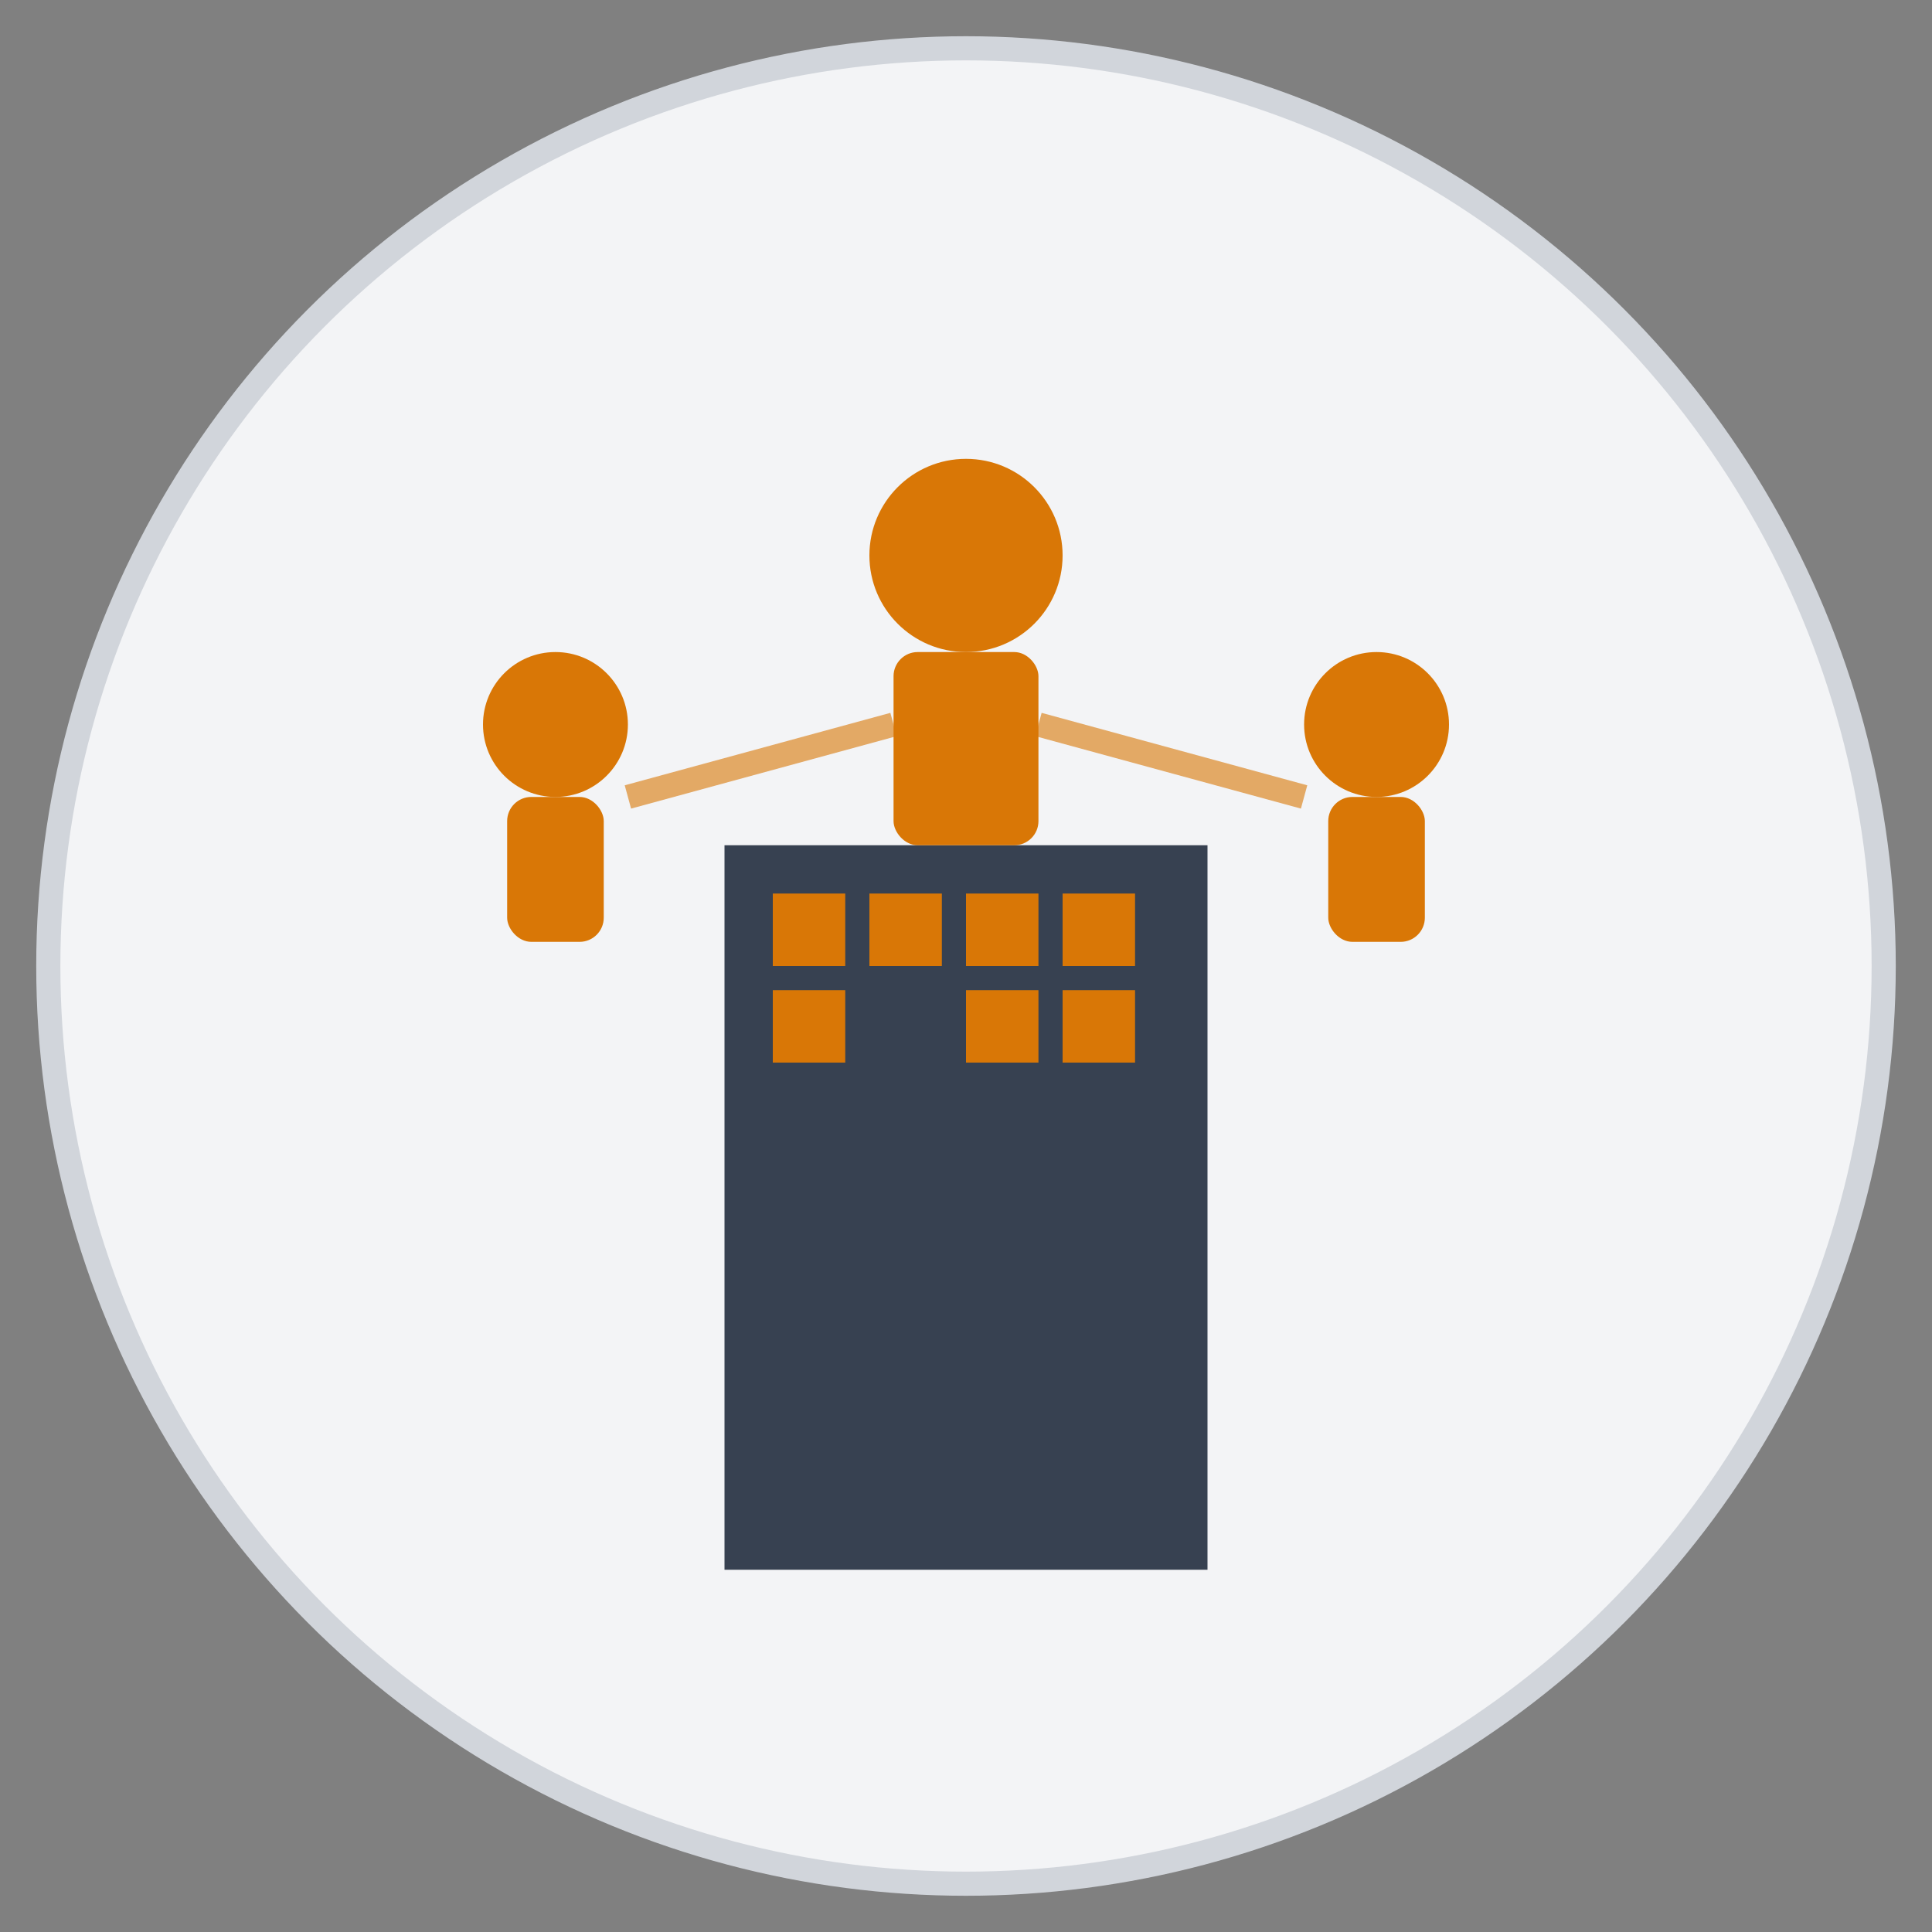  <svg width="80" height="80" viewBox="0 0 80 80" fill="none" xmlns="http://www.w3.org/2000/svg" className="mx-auto">
    <rect x="0" y="0" width="80" height="80" fill="#808080" stroke="none"/>
    <circle cx="40" cy="40" r="38" fill="#F3F4F6" stroke="#D1D5DB" strokeWidth="2"/>
    <g transform="translate(15, 15)">
      {/* Edificio empresa */}
      <rect x="15" y="20" width="20" height="30" fill="#374151"/>
      <rect x="17" y="22" width="3" height="3" fill="#D97706"/>
      <rect x="21" y="22" width="3" height="3" fill="#D97706"/>
      <rect x="25" y="22" width="3" height="3" fill="#D97706"/>
      <rect x="29" y="22" width="3" height="3" fill="#D97706"/>
      <rect x="17" y="26" width="3" height="3" fill="#D97706"/>
      <rect x="25" y="26" width="3" height="3" fill="#D97706"/>
      <rect x="29" y="26" width="3" height="3" fill="#D97706"/>
      {/* Familia conectada */}
      <circle cx="8" cy="15" r="3" fill="#D97706"/>
      <rect x="6" y="18" width="4" height="6" rx="1" fill="#D97706"/>
      <circle cx="42" cy="15" r="3" fill="#D97706"/>
      <rect x="40" y="18" width="4" height="6" rx="1" fill="#D97706"/>
      <circle cx="25" cy="8" r="4" fill="#D97706"/>
      <rect x="22" y="12" width="6" height="8" rx="1" fill="#D97706"/>
      {/* Líneas de conexión */}
      <line x1="11" y1="18" x2="22" y2="15" stroke="#D97706" strokeWidth="1.5" opacity="0.6"/>
      <line x1="39" y1="18" x2="28" y2="15" stroke="#D97706" strokeWidth="1.5" opacity="0.6"/>
    </g>
  </svg>